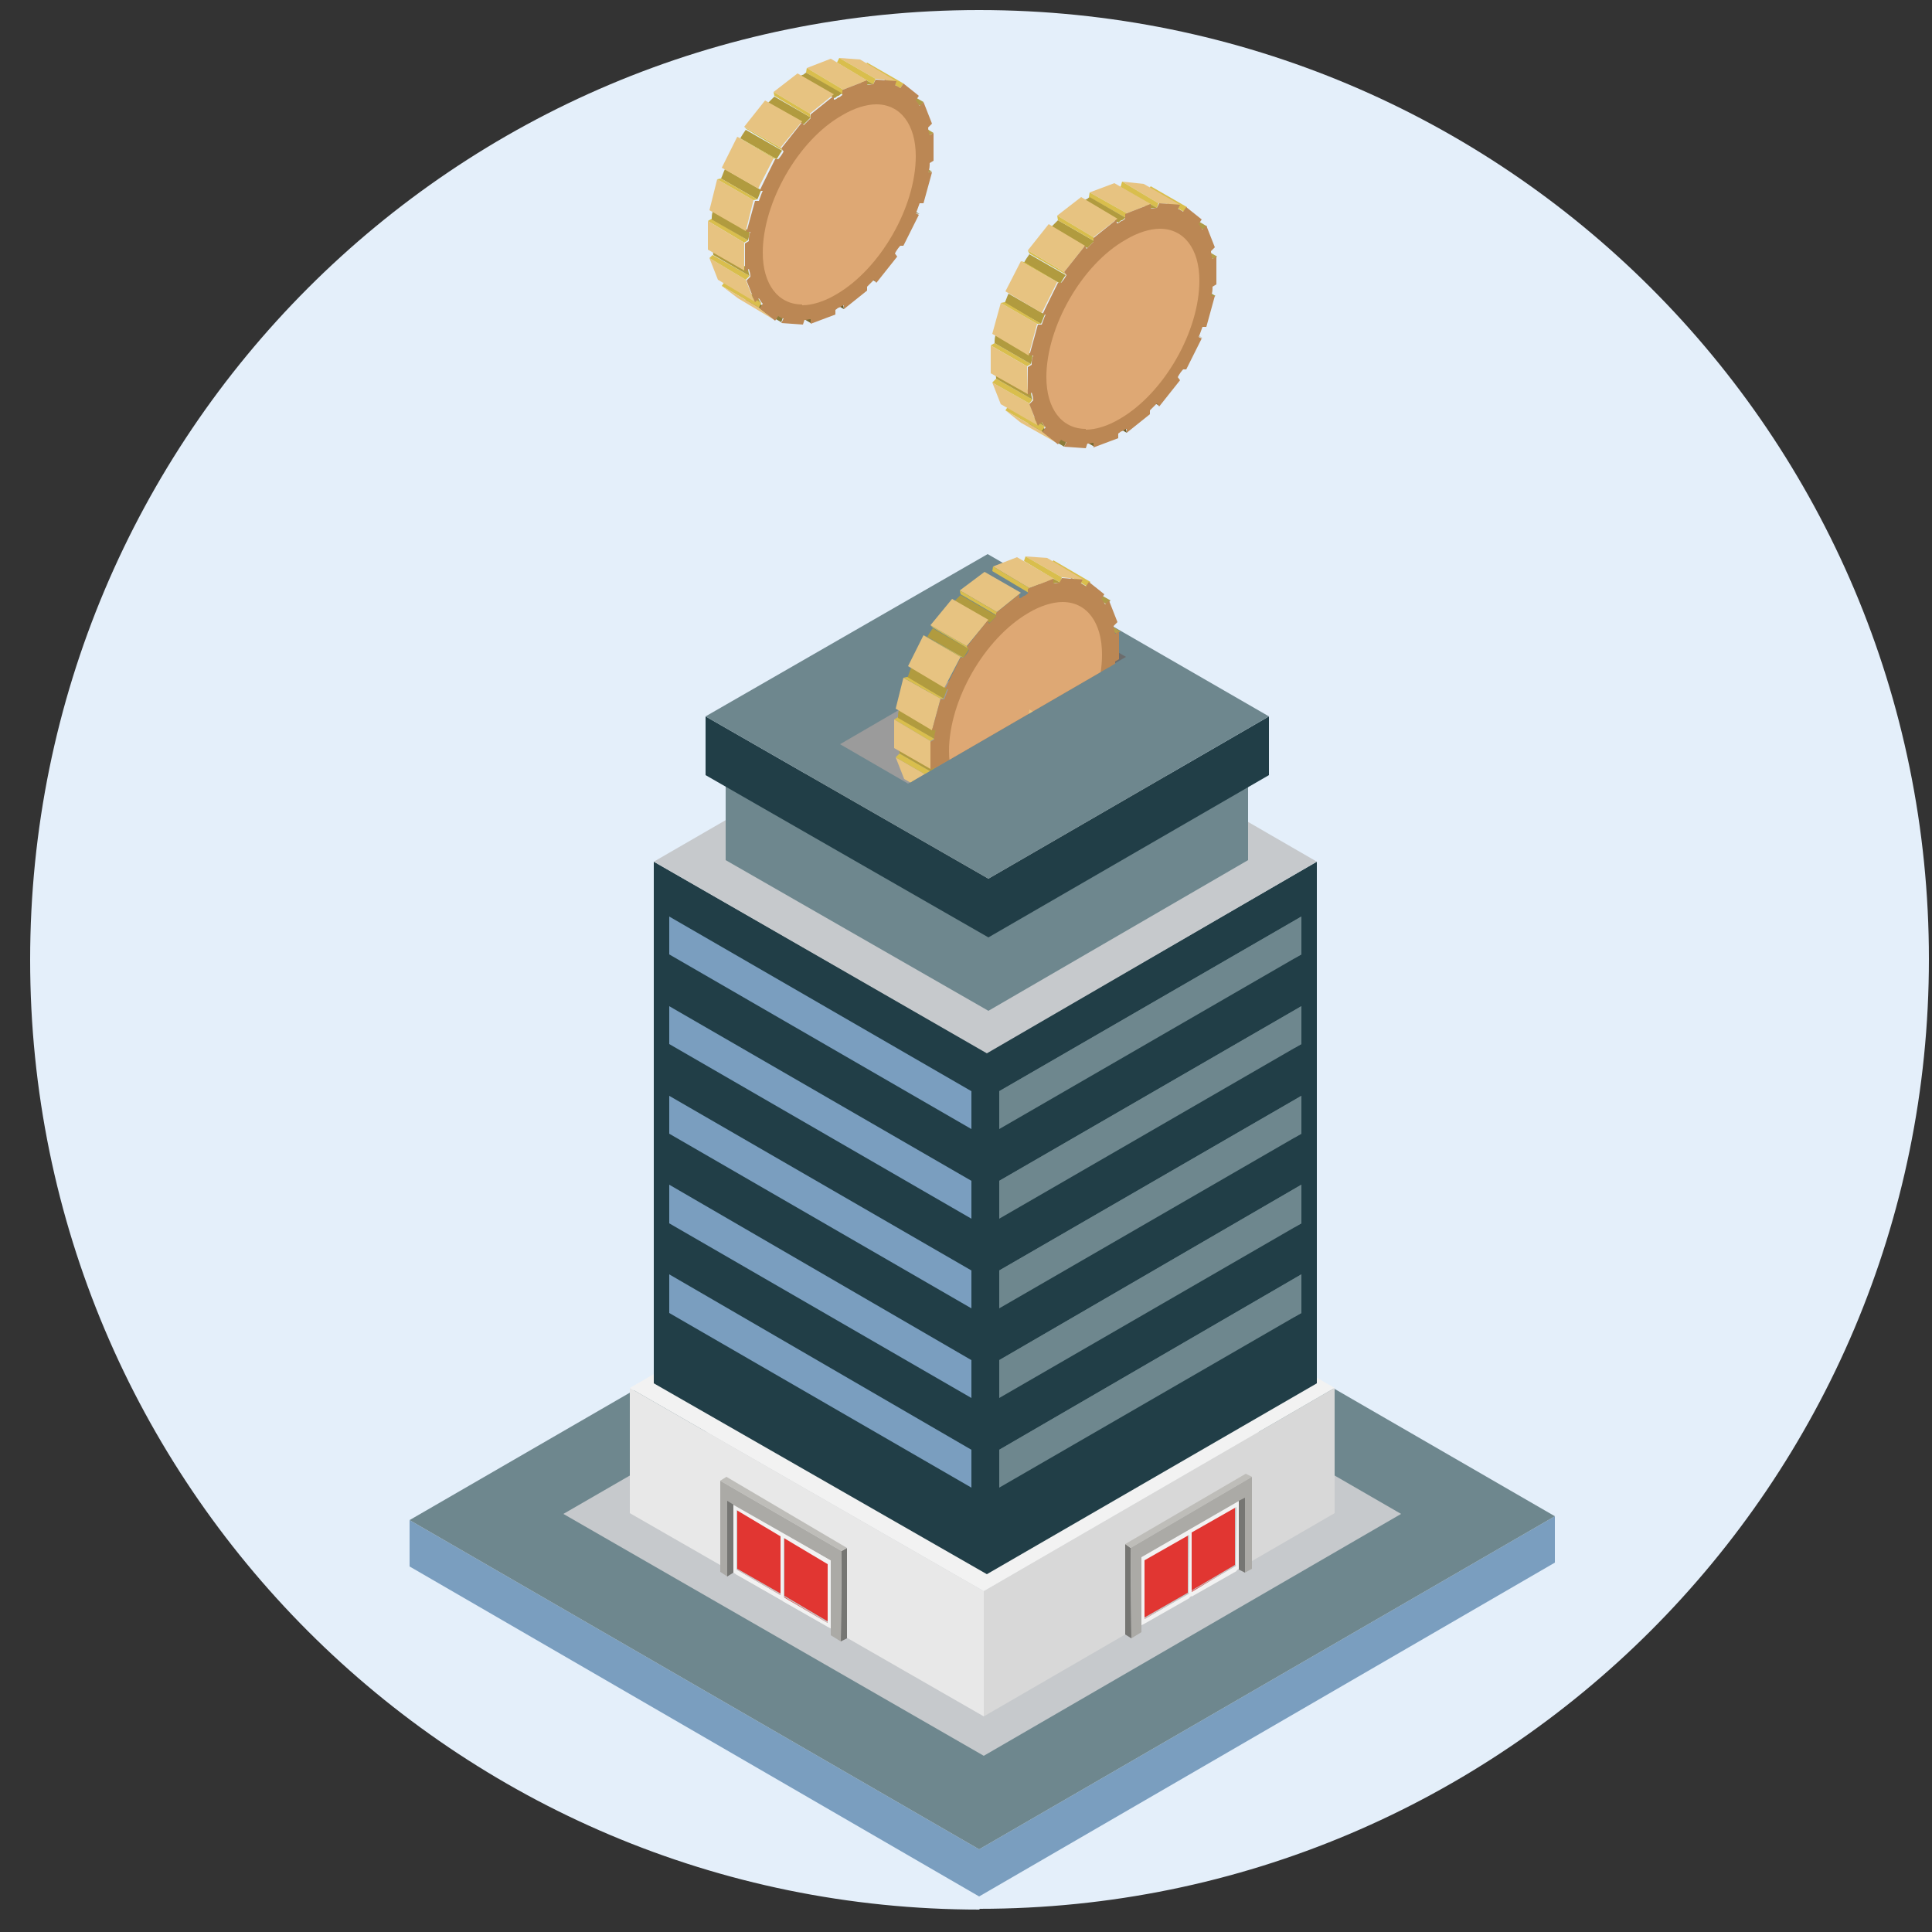 <?xml version="1.0" encoding="UTF-8"?>
<svg id="Layer_1" xmlns="http://www.w3.org/2000/svg" width="250" height="250" version="1.1" xmlns:xlink="http://www.w3.org/1999/xlink" viewBox="0 0 250 250">
  <rect x="0" y="0" width="250" height="250" fill="#333333" stroke="none"/>
  <!-- Generator: Adobe Illustrator 29.8.1, SVG Export Plug-In . SVG Version: 2.1.1 Build 2)  -->
  <defs>
    <style>
      .st0 {
        clip-path: url(#clippath-21);
      }

      .st1 {
        clip-path: url(#clippath-6);
      }

      .st2 {
        clip-path: url(#clippath-7);
      }

      .st3 {
        clip-path: url(#clippath-17);
      }

      .st4 {
        fill: #bebdb9;
      }

      .st5 {
        clip-path: url(#clippath-15);
      }

      .st6 {
        clip-path: url(#clippath-18);
      }

      .st7 {
        clip-path: url(#clippath-4);
      }

      .st8 {
        fill: #6a5e2c;
      }

      .st9 {
        clip-path: url(#clippath-22);
      }

      .st10 {
        clip-path: url(#clippath-23);
      }

      .st11 {
        fill: #8c7c3a;
      }

      .st12 {
        fill: #e13632;
      }

      .st13 {
        fill: #897a39;
      }

      .st14 {
        fill: #695d2b;
      }

      .st15 {
        clip-path: url(#clippath-9);
      }

      .st16 {
        clip-path: url(#clippath-10);
      }

      .st17 {
        fill: #213e47;
      }

      .st18 {
        clip-path: url(#clippath-25);
      }

      .st19 {
        clip-path: url(#clippath-27);
      }

      .st20 {
        fill: #f3f4f4;
      }

      .st21 {
        fill: #e7c381;
      }

      .st22 {
        fill: #4c875b;
      }

      .st23 {
        fill: #9b9b9b;
      }

      .st24 {
        clip-path: url(#clippath-11);
      }

      .st25 {
        fill: #ae9a48;
      }

      .st26 {
        fill: none;
      }

      .st27 {
        fill: #d9be4d;
      }

      .st28 {
        fill: #6e878e;
      }

      .st29 {
        clip-path: url(#clippath-28);
      }

      .st30 {
        fill: #767673;
      }

      .st31 {
        clip-path: url(#clippath-1);
      }

      .st32 {
        fill: #f2f2f2;
      }

      .st33 {
        fill: #bb8754;
      }

      .st34, .st35 {
        fill: #b8bfc1;
      }

      .st36 {
        fill: #e4effa;
      }

      .st37 {
        isolation: isolate;
      }

      .st38 {
        clip-path: url(#clippath-5);
      }

      .st39 {
        clip-path: url(#clippath-20);
      }

      .st40 {
        fill: #d8d8d8;
      }

      .st41 {
        clip-path: url(#clippath-8);
      }

      .st42 {
        fill: #6c6c6c;
      }

      .st43 {
        clip-path: url(#clippath-3);
      }

      .st44 {
        fill: #b19b3f;
      }

      .st45 {
        clip-path: url(#clippath-26);
      }

      .st46 {
        clip-path: url(#clippath-12);
      }

      .st47 {
        clip-path: url(#clippath-14);
      }

      .st48 {
        fill: #c5c5c5;
      }

      .st49 {
        clip-path: url(#clippath-19);
      }

      .st50 {
        fill: #abaaa6;
      }

      .st35 {
        fill-rule: evenodd;
      }

      .st51 {
        fill: #b49f4a;
      }

      .st52 {
        clip-path: url(#clippath-16);
      }

      .st53 {
        clip-path: url(#clippath-2);
      }

      .st54 {
        fill: #7a9ebf;
      }

      .st55 {
        fill: #a89545;
      }

      .st56 {
        clip-path: url(#clippath-13);
      }

      .st57 {
        fill: #786a31;
      }

      .st58 {
        fill: #dea874;
      }

      .st59 {
        clip-path: url(#clippath-24);
      }

      .st60 {
        clip-path: url(#clippath);
      }

      .st61 {
        fill: #c6c9cc;
      }

      .st62 {
        fill: #dbc04d;
      }

      .st63 {
        fill: #e8e8e8;
      }
    </style>
    <clipPath id="clippath">
      <path class="st26" d="M152.4,27.1l-4.7-2.7c.3,0,.5.2.7.3l4.7,2.7c-.2-.1-.5-.2-.7-.3Z"/>
    </clipPath>
    <clipPath id="clippath-1">
      <path class="st26" d="M135.2,55.2l-4.7-2.7c-.2-.2-.3-.4-.5-.7l4.7,2.7c.2.2.3.5.5.7Z"/>
    </clipPath>
    <clipPath id="clippath-2">
      <path class="st26" d="M148.8,27l-4.7-2.7c.3,0,.6-.1.9-.1l4.7,2.7c-.3,0-.6,0-.9.1Z"/>
    </clipPath>
    <clipPath id="clippath-3">
      <path class="st26" d="M133.6,51.7l-4.7-2.7c0-.3-.1-.7-.2-1l4.7,2.7c0,.3.1.7.2,1Z"/>
    </clipPath>
    <clipPath id="clippath-4">
      <path class="st26" d="M144.7,28.8l-4.7-2.7c.2,0,.3-.2.5-.3.2,0,.3-.2.5-.3l4.7,2.7c-.2,0-.3.2-.5.3-.2,0-.3.2-.5.3Z"/>
    </clipPath>
    <clipPath id="clippath-5">
      <path class="st26" d="M133.4,47.1l-4.7-2.7c0-.4,0-.8.2-1.2l4.7,2.7c0,.4-.1.8-.2,1.2Z"/>
    </clipPath>
    <clipPath id="clippath-6">
      <path class="st26" d="M140.7,32.1l-4.7-2.7c.3-.3.6-.6.9-.9l4.7,2.7c-.3.3-.6.6-.9.9Z"/>
    </clipPath>
    <clipPath id="clippath-7">
      <path class="st26" d="M134.7,41.9l-4.7-2.7c.2-.4.3-.8.5-1.2l4.7,2.7c-.2.4-.3.8-.5,1.2Z"/>
    </clipPath>
    <clipPath id="clippath-8">
      <path class="st26" d="M137.2,36.7l-4.7-2.7c.2-.4.5-.8.7-1.1l4.7,2.7c-.3.4-.5.8-.7,1.1Z"/>
    </clipPath>
    <clipPath id="clippath-9">
      <path class="st26" d="M115.8,11.1l-4.7-2.7c.3,0,.5.2.7.3l4.7,2.7c-.2-.1-.5-.2-.7-.3Z"/>
    </clipPath>
    <clipPath id="clippath-10">
      <path class="st26" d="M98.5,39.2l-4.7-2.7c-.2-.2-.3-.4-.5-.7l4.7,2.7c.2.2.3.5.5.7Z"/>
    </clipPath>
    <clipPath id="clippath-11">
      <path class="st26" d="M112.1,11l-4.7-2.7c.3,0,.6-.1.9-.1l4.7,2.7c-.3,0-.6,0-.9.1Z"/>
    </clipPath>
    <clipPath id="clippath-12">
      <path class="st26" d="M97,35.7l-4.7-2.7c0-.3-.1-.7-.2-1l4.7,2.7c0,.3.1.7.2,1Z"/>
    </clipPath>
    <clipPath id="clippath-13">
      <path class="st26" d="M108,12.7l-4.7-2.7c.2,0,.3-.2.5-.3.2,0,.3-.2.5-.3l4.7,2.7c-.2,0-.3.2-.5.3-.2,0-.3.2-.5.3Z"/>
    </clipPath>
    <clipPath id="clippath-14">
      <path class="st26" d="M96.8,31.1l-4.7-2.7c0-.4,0-.8.2-1.2l4.7,2.7c0,.4-.1.8-.2,1.2Z"/>
    </clipPath>
    <clipPath id="clippath-15">
      <path class="st26" d="M104,16.1l-4.7-2.7c.3-.3.6-.6.9-.9l4.7,2.7c-.3.3-.6.6-.9.9Z"/>
    </clipPath>
    <clipPath id="clippath-16">
      <path class="st26" d="M98,25.8l-4.7-2.7c.2-.4.3-.8.5-1.2l4.7,2.7c-.2.4-.3.8-.5,1.2Z"/>
    </clipPath>
    <clipPath id="clippath-17">
      <path class="st26" d="M100.5,20.6l-4.7-2.7c.2-.4.5-.8.7-1.1l4.7,2.7c-.3.4-.5.8-.7,1.1Z"/>
    </clipPath>
    <clipPath id="clippath-18">
      <polygon class="st26" points="141.9 67.6 150.3 82.4 115.8 102.4 108.5 90.5 125.3 67.6 141.9 67.6"/>
    </clipPath>
    <clipPath id="clippath-19">
      <path class="st26" d="M139.9,75.6l-4.7-2.7c.3,0,.5.2.7.3l4.7,2.7c-.2-.1-.5-.2-.7-.3Z"/>
    </clipPath>
    <clipPath id="clippath-20">
      <path class="st26" d="M122.7,103.7l-4.7-2.7c-.2-.2-.3-.4-.5-.7l4.7,2.7c.2.2.3.5.5.7Z"/>
    </clipPath>
    <clipPath id="clippath-21">
      <path class="st26" d="M136.3,75.5l-4.7-2.7c.3,0,.6-.1.9-.1l4.7,2.7c-.3,0-.6,0-.9.1Z"/>
    </clipPath>
    <clipPath id="clippath-22">
      <path class="st26" d="M121.1,100.2l-4.7-2.7c0-.3-.1-.7-.2-1l4.7,2.7c0,.3.1.7.2,1Z"/>
    </clipPath>
    <clipPath id="clippath-23">
      <path class="st26" d="M120.9,95.6l-4.7-2.7c0-.4,0-.8.2-1.2l4.7,2.7c0,.4-.1.8-.2,1.2Z"/>
    </clipPath>
    <clipPath id="clippath-24">
      <path class="st26" d="M128.1,80.6l-4.7-2.7c.3-.3.6-.6.9-.9l4.7,2.7c-.3.3-.6.6-.9.9Z"/>
    </clipPath>
    <clipPath id="clippath-25">
      <path class="st26" d="M122.1,90.4l-4.7-2.7c.2-.4.3-.8.5-1.3l4.7,2.7c-.2.4-.3.8-.5,1.3Z"/>
    </clipPath>
    <clipPath id="clippath-26">
      <path class="st26" d="M124.7,85.1l-4.7-2.7c.2-.4.5-.8.7-1.1l4.7,2.7c-.3.4-.5.8-.7,1.1Z"/>
    </clipPath>
    <clipPath id="clippath-27">
      <path class="st26" d="M133.5,95.1l-1.6-.9c.4-.3.7-.6.9-1.1.2-.4.4-.9.4-1.3l1.6.9c0,.4-.1.9-.4,1.3-.2.4-.6.8-.9,1.1Z"/>
    </clipPath>
    <clipPath id="clippath-28">
      <path class="st26" d="M132,95.5l-1.6-.9c.1,0,.3.1.4.1l1.6.9c-.2,0-.3,0-.4-.1Z"/>
    </clipPath>
  </defs>
  <g id="_x30_1_x5F_Basics_x5F_Icons_x5F_Illustrations_x2F_06_x5F_illustrations_x5F_Spot_x2F_a25-House-remote-control">
    <g id="_x30_6_x5F_illustrations_x5F_Spot">
      <path id="Path" class="st36" d="M126.7,247c67.9,0,122.9-55,122.9-122.9S194.6,1.3,126.7,1.3,3.9,56.3,3.9,124.2s55,122.9,122.9,122.9Z"/>
    </g>
  </g>
  <polygon class="st54" points="201.2 196.2 201.2 202.2 126.7 245.4 126.7 239.3 201.2 196.2"/>
  <polygon class="st54" points="126.7 239.3 126.7 245.4 53 202.7 53 196.7 126.7 239.3"/>
  <polygon class="st28" points="201.2 196.2 126.7 239.3 53 196.7 127.5 153.6 201.2 196.2"/>
  <polygon class="st61" points="181.3 195.9 127.3 227.2 72.9 195.9 127.1 164.6 181.3 195.9"/>
  <polygon class="st40" points="172.7 179.6 172.7 195.8 127.3 222.1 127.3 205.9 172.7 179.6"/>
  <polygon class="st63" points="127.3 205.9 127.3 222.1 81.5 195.8 81.5 179.6 127.3 205.9"/>
  <polygon class="st32" points="172.7 179.6 127.3 205.9 81.5 179.6 127.1 153.2 172.7 179.6"/>
  <polygon class="st17" points="170.4 111.5 170.4 179 127.7 203.7 127.7 136.2 170.4 111.5"/>
  <polygon class="st17" points="127.7 136.2 127.7 203.7 84.6 179 84.6 111.5 127.7 136.2"/>
  <polygon class="st61" points="170.4 111.5 127.7 136.3 84.6 111.5 127.5 86.7 170.4 111.5"/>
  <polygon class="st28" points="161.5 100 161.5 111.3 127.9 130.8 127.9 119.5 161.5 100"/>
  <polygon class="st28" points="127.9 119.5 127.9 130.8 93.9 111.3 93.9 100 127.9 119.5"/>
  <polygon class="st17" points="164.2 92.7 164.2 100.3 127.9 121.3 127.9 113.7 164.2 92.7"/>
  <polygon class="st17" points="127.9 113.7 127.9 121.3 91.3 100.3 91.3 92.7 127.9 113.7"/>
  <polygon class="st28" points="164.2 92.7 127.9 113.7 91.3 92.7 127.8 71.7 164.2 92.7"/>
  <polygon class="st30" points="108.8 212.4 109.6 212 109.6 200.3 108.9 200.7 108.8 212.4"/>
  <polygon class="st4" points="108.9 200.7 109.6 200.3 94 191.1 93.2 191.6 108.9 200.7"/>
  <polygon class="st50" points="94.9 201.9 94.9 203.2 94.1 204 93.2 203.4 93.2 191.6 108.9 200.7 108.8 212.4 107.5 211.6 107.5 209.7 94.9 201.9"/>
  <polygon class="st12" points="101.2 206.8 95.1 203.3 95.1 195 101.2 198.6 101.2 206.8"/>
  <polygon class="st48" points="95 195.3 95.4 195.1 95.4 203.5 95.3 203.5 95 203.4 95 195.3"/>
  <polygon class="st32" points="101 203.4 101 203.4 101 198.8 95.3 195.4 95.3 203.7 94.9 203.5 94.9 194.5 101.4 198.3 101.4 207.1 101 206.9 101 203.4"/>
  <polygon class="st32" points="95 202.9 101 206.4 101 207 95.2 203.7 95 202.9"/>
  <polygon class="st48" points="95.3 203.1 101 206.4 101 206.2 95.4 203 95.3 203.1"/>
  <polygon class="st12" points="107.3 210.4 101.2 206.8 101.2 198.5 107.3 202.2 107.3 210.4"/>
  <polygon class="st48" points="101.1 198.9 101.5 198.7 101.5 207 101.4 207.1 101.1 206.9 101.1 198.9"/>
  <polygon class="st32" points="107.1 207 107.1 207 107.1 202.4 101.4 199 101.4 207.2 101 207 101 198.1 107.5 201.9 107.5 210.7 107.1 210.5 107.1 207"/>
  <polygon class="st32" points="101.1 206.5 107.1 210 107.1 210.5 101.3 207.2 101.1 206.5"/>
  <polygon class="st48" points="101.4 206.6 107.1 210 107.1 209.8 101.5 206.5 101.4 206.6"/>
  <polygon class="st50" points="94.5 194.5 107.5 201.9 107.5 201.4 94.9 194.2 94.5 194.5"/>
  <polygon class="st30" points="94.1 204 94.9 203.5 94.9 194.7 94.1 194.2 94.1 204"/>
  <polygon class="st30" points="146.4 212 145.6 211.5 145.6 199.8 146.3 200.3 146.4 212"/>
  <polygon class="st4" points="146.3 200.3 145.6 199.8 161.2 190.7 162 191.1 146.3 200.3"/>
  <polygon class="st50" points="160.3 201.5 160.3 202.7 161.1 203.5 162 203 162 191.1 146.3 200.3 146.4 212 147.7 211.2 147.7 209.2 160.3 201.5"/>
  <polygon class="st12" points="154 206.4 160.1 202.8 160.1 194.5 154.1 198.1 154 206.4"/>
  <polygon class="st48" points="160.2 194.9 159.8 194.7 159.8 203 159.9 203.1 160.2 202.9 160.2 194.9"/>
  <polygon class="st32" points="154.2 203 154.2 203 154.2 198.3 160 195 159.9 203.3 160.3 203 160.3 194.1 153.8 197.9 153.8 206.6 154.2 206.4 154.2 203"/>
  <polygon class="st32" points="160.2 202.4 154.2 206 154.2 206.6 160 203.3 160.2 202.4"/>
  <polygon class="st48" points="160 202.6 154.2 205.9 154.2 205.8 159.8 202.5 160 202.6"/>
  <polygon class="st12" points="147.9 209.9 154 206.4 154 198.1 148 201.7 147.9 209.9"/>
  <polygon class="st48" points="154.1 198.4 153.7 198.2 153.7 206.6 153.8 206.6 154.1 206.5 154.1 198.4"/>
  <polygon class="st32" points="148.1 206.5 148.1 206.5 148.1 201.9 153.9 198.6 153.8 206.8 154.2 206.5 154.2 197.7 147.7 201.4 147.7 210.3 148.1 210.1 148.1 206.5"/>
  <polygon class="st32" points="154.1 206 148.1 209.5 148.1 210.1 153.9 206.8 154.1 206"/>
  <polygon class="st48" points="153.9 206.2 148.1 209.5 148.1 209.3 153.7 206.1 153.9 206.2"/>
  <polygon class="st50" points="160.7 194 147.7 201.5 147.7 201 160.3 193.8 160.7 194"/>
  <polygon class="st30" points="161.1 203.5 160.3 203.1 160.3 194.2 161.1 193.8 161.1 203.5"/>
  <polygon class="st54" points="125.7 141.2 125.7 146.1 86.6 123.5 86.6 118.6 125.7 141.2"/>
  <polygon class="st54" points="125.7 152.8 125.7 157.7 86.6 135.1 86.6 130.2 125.7 152.8"/>
  <polygon class="st54" points="125.7 164.4 125.7 169.3 86.6 146.7 86.6 141.8 125.7 164.4"/>
  <polygon class="st54" points="125.7 176 125.7 180.9 86.6 158.3 86.6 153.3 125.7 176"/>
  <polygon class="st54" points="125.7 187.6 125.7 192.5 86.6 169.9 86.6 164.9 125.7 187.6"/>
  <polygon class="st28" points="129.3 141.2 129.3 146.1 168.4 123.5 168.4 118.6 129.3 141.2"/>
  <polygon class="st28" points="167.5 120.2 129.3 142.3 129.3 141.2 168.4 118.6 168.4 123.5 167.5 124 167.5 120.2"/>
  <polygon class="st28" points="129.3 152.8 129.3 157.7 168.4 135.1 168.4 130.2 129.3 152.8"/>
  <polygon class="st28" points="167.5 131.8 129.3 153.9 129.3 152.8 168.4 130.2 168.4 135.1 167.5 135.6 167.5 131.8"/>
  <polygon class="st28" points="129.3 164.4 129.3 169.3 168.4 146.7 168.4 141.8 129.3 164.4"/>
  <polygon class="st28" points="167.5 143.4 129.3 165.5 129.3 164.4 168.4 141.8 168.4 146.7 167.5 147.2 167.5 143.4"/>
  <polygon class="st28" points="129.3 176 129.3 180.9 168.4 158.3 168.4 153.3 129.3 176"/>
  <polygon class="st28" points="167.5 155 129.3 177.1 129.3 176 168.4 153.3 168.4 158.3 167.5 158.8 167.5 155"/>
  <polygon class="st28" points="129.3 187.6 129.3 192.5 168.4 169.9 168.4 164.9 129.3 187.6"/>
  <polygon class="st28" points="167.5 166.6 129.3 188.7 129.3 187.6 168.4 164.9 168.4 169.9 167.5 170.4 167.5 166.6"/>
  <polygon class="st13" points="155.3 43.6 150.6 40.9 150.9 41 155.7 43.8 155.3 43.6"/>
  <polygon class="st14" points="150 52.5 145.3 49.8 145 49.4 149.8 52.1 150 52.5"/>
  <polygon class="st55" points="156.8 38.4 152.1 35.6 152.6 35.5 157.3 38.3 156.8 38.4"/>
  <polygon class="st8" points="145.8 56 141.1 53.3 141 52.7 145.7 55.5 145.8 56"/>
  <polygon class="st51" points="157 33.5 152.3 30.8 152.8 30.5 157.5 33.2 157 33.5"/>
  <polygon class="st57" points="141.6 57.8 136.9 55.1 136.9 54.5 141.7 57.2 141.6 57.8"/>
  <polygon class="st25" points="155.7 29.7 151 27 151.5 26.5 156.2 29.3 155.7 29.7"/>
  <polygon class="st11" points="137.7 57.8 133 55 133.3 54.4 138 57.1 137.7 57.8"/>
  <polygon class="st27" points="153.2 27.4 148.5 24.7 148.9 24.1 153.6 26.8 153.2 27.4"/>
  <g class="st37">
    <g class="st60">
      <path class="st33" d="M152.4,27.1l-4.7-2.7c.3,0,.5.2.7.3l4.7,2.7c-.2-.1-.5-.2-.7-.3"/>
    </g>
  </g>
  <polygon class="st27" points="134.8 55.8 130.1 53.1 130.5 52.5 135.2 55.2 134.8 55.8"/>
  <polygon class="st21" points="136.9 57.4 132.1 54.7 130.1 53.1 134.8 55.8 136.9 57.4"/>
  <g class="st37">
    <g class="st31">
      <path class="st44" d="M135.2,55.2l-4.7-2.7c-.2-.2-.3-.4-.5-.7l4.7,2.7c.2.2.3.5.5.7"/>
    </g>
  </g>
  <polygon class="st21" points="149.9 26.3 145.2 23.5 148 23.8 152.7 26.5 149.9 26.3"/>
  <polygon class="st27" points="149.7 26.9 145 24.2 145.2 23.5 149.9 26.3 149.7 26.9"/>
  <g class="st37">
    <g class="st53">
      <path class="st44" d="M148.8,27l-4.7-2.7c.3,0,.6-.1.9-.1l4.7,2.7c-.3,0-.6,0-.9.1"/>
    </g>
  </g>
  <polygon class="st21" points="134.2 55 129.5 52.3 128.4 49.5 133.2 52.2 134.2 55"/>
  <polygon class="st27" points="133.2 52.2 128.4 49.5 128.9 49 133.6 51.7 133.2 52.2"/>
  <g class="st37">
    <g class="st43">
      <path class="st44" d="M133.6,51.7l-4.7-2.7c0-.3-.1-.7-.2-1l4.7,2.7c0,.3.1.7.2,1"/>
    </g>
  </g>
  <polygon class="st21" points="145.8 27.6 141 24.9 144.2 23.7 148.9 26.4 145.8 27.6"/>
  <polygon class="st27" points="145.7 28.2 140.9 25.5 141 24.9 145.8 27.6 145.7 28.2"/>
  <g class="st37">
    <g class="st7">
      <path class="st44" d="M144.7,28.8l-4.7-2.7c.2,0,.3-.2.5-.3.2,0,.3-.2.5-.3l4.7,2.7c-.2,0-.3.2-.5.3-.2,0-.3.2-.5.3"/>
    </g>
  </g>
  <polygon class="st27" points="132.9 47.4 128.2 44.7 128.7 44.4 133.4 47.1 132.9 47.4"/>
  <polygon class="st21" points="133 51 128.2 48.3 128.2 44.7 132.9 47.4 133 51"/>
  <g class="st37">
    <g class="st38">
      <path class="st44" d="M133.4,47.1l-4.7-2.7c0-.4,0-.8.2-1.2l4.7,2.7c0,.4-.1.8-.2,1.2"/>
    </g>
  </g>
  <g class="st37">
    <g class="st1">
      <path class="st44" d="M140.7,32.1l-4.7-2.7c.3-.3.6-.6.9-.9l4.7,2.7c-.3.3-.6.6-.9.9"/>
    </g>
  </g>
  <polygon class="st21" points="141.5 30.7 136.8 27.9 139.9 25.5 144.6 28.3 141.5 30.7"/>
  <polygon class="st27" points="141.6 31.2 136.9 28.5 136.8 27.9 141.5 30.7 141.6 31.2"/>
  <g class="st37">
    <g class="st2">
      <path class="st44" d="M134.7,41.9l-4.7-2.7c.2-.4.3-.8.5-1.2l4.7,2.7c-.2.4-.3.8-.5,1.2"/>
    </g>
  </g>
  <polygon class="st21" points="133.1 46 128.4 43.2 129.5 39.2 134.2 41.9 133.1 46"/>
  <polygon class="st27" points="134.2 41.9 129.5 39.2 130 39.1 134.7 41.9 134.2 41.9"/>
  <g class="st37">
    <g class="st41">
      <path class="st44" d="M137.2,36.7l-4.7-2.7c.2-.4.5-.8.7-1.1l4.7,2.7c-.3.4-.5.8-.7,1.1"/>
    </g>
  </g>
  <polygon class="st27" points="137.9 35.5 133.2 32.8 133 32.4 137.7 35.2 137.9 35.5"/>
  <polygon class="st21" points="137.7 35.2 133 32.4 135.7 29 140.4 31.8 137.7 35.2"/>
  <polygon class="st21" points="134.8 40.5 130.1 37.7 132.1 33.8 136.8 36.5 134.8 40.5"/>
  <path class="st33" d="M145.8,27.6l3.1-1.2v.6c.2,0,.5-.1.8-.1l.3-.6,2.7.2-.3.6c.3,0,.5.2.7.3l.4-.6,2,1.6-.4.6c.2.2.3.4.5.7l.5-.5,1.1,2.8-.5.5c0,.3.1.7.2,1l.5-.3v3.6s-.5.3-.5.3c0,.4,0,.8-.2,1.2h.5c0,0-1.1,4-1.1,4h-.5c-.2.5-.3.9-.5,1.3l.4.2-2,4h-.4c-.2.2-.5.6-.7,1l.3.4-2.7,3.4-.3-.4c-.3.3-.6.6-.9.9v.5c0,0-3,2.4-3,2.4v-.5c-.2,0-.4.2-.6.3-.2,0-.3.2-.5.3v.6c0,0-3.2,1.2-3.2,1.2v-.6c-.2,0-.5.1-.8.1l-.2.6-2.8-.2.3-.6c-.3,0-.5-.2-.7-.3l-.4.6-2-1.6.4-.6c-.2-.2-.3-.4-.5-.7l-.5.5-1.1-2.8.5-.5c0-.3-.1-.7-.2-1l-.5.3v-3.6s.5-.3.5-.3c0-.4,0-.8.2-1.2h-.5c0,0,1.1-4,1.1-4h.5c.2-.5.3-.9.5-1.3h-.4c0-.1,2-4.1,2-4.1h.4c.2-.2.5-.6.7-1l-.3-.4,2.7-3.4.2.4c.3-.3.6-.6.9-.9v-.5c0,0,3-2.4,3-2.4v.5c.3,0,.4-.2.6-.3.2,0,.3-.2.5-.3v-.6Z"/>
  <polygon class="st27" points="136.8 36.5 132.1 33.8 132.5 33.9 137.2 36.7 136.8 36.5"/>
  <path class="st58" d="M140.5,55.5c-3.1,0-5.1-2.6-5.1-6.7,0-6.5,4.6-14.6,10.3-17.8,1.5-.9,3.1-1.4,4.4-1.4,3.1,0,5.1,2.6,5.1,6.7,0,6.6-4.6,14.6-10.3,17.9-1.5.9-3.1,1.4-4.4,1.4Z"/>
  <polygon class="st13" points="118.6 27.6 113.9 24.9 114.3 25 119 27.7 118.6 27.6"/>
  <polygon class="st14" points="113.4 36.5 108.6 33.7 108.4 33.4 113.1 36.1 113.4 36.5"/>
  <polygon class="st55" points="120.2 22.3 115.4 19.6 115.9 19.5 120.6 22.2 120.2 22.3"/>
  <polygon class="st8" points="109.2 40 104.4 37.2 104.4 36.7 109.1 39.4 109.2 40"/>
  <polygon class="st51" points="120.3 17.5 115.6 14.7 116.1 14.4 120.8 17.2 120.3 17.5"/>
  <polygon class="st57" points="104.9 41.8 100.2 39 100.3 38.4 105 41.2 104.9 41.8"/>
  <polygon class="st25" points="119.1 13.7 114.3 10.9 114.8 10.5 119.5 13.2 119.1 13.7"/>
  <polygon class="st11" points="101.1 41.7 96.4 39 96.6 38.3 101.3 41.1 101.1 41.7"/>
  <polygon class="st27" points="116.5 11.4 111.8 8.6 112.2 8.1 116.9 10.8 116.5 11.4"/>
  <g class="st37">
    <g class="st15">
      <path class="st33" d="M115.8,11.1l-4.7-2.7c.3,0,.5.2.7.3l4.7,2.7c-.2-.1-.5-.2-.7-.3"/>
    </g>
  </g>
  <polygon class="st27" points="98.2 39.8 93.4 37 93.8 36.4 98.5 39.2 98.2 39.8"/>
  <polygon class="st21" points="100.2 41.4 95.5 38.6 93.4 37 98.2 39.8 100.2 41.4"/>
  <g class="st37">
    <g class="st16">
      <path class="st44" d="M98.5,39.2l-4.7-2.7c-.2-.2-.3-.4-.5-.7l4.7,2.7c.2.2.3.5.5.7"/>
    </g>
  </g>
  <polygon class="st21" points="113.3 10.2 108.6 7.5 111.3 7.7 116 10.5 113.3 10.2"/>
  <polygon class="st27" points="113 10.9 108.3 8.1 108.6 7.5 113.3 10.2 113 10.9"/>
  <g class="st37">
    <g class="st24">
      <path class="st44" d="M112.1,11l-4.7-2.7c.3,0,.6-.1.9-.1l4.7,2.7c-.3,0-.6,0-.9.1"/>
    </g>
  </g>
  <polygon class="st21" points="97.6 39 92.9 36.2 91.8 33.4 96.5 36.2 97.6 39"/>
  <polygon class="st27" points="96.5 36.2 91.8 33.4 92.2 33 97 35.7 96.5 36.2"/>
  <g class="st37">
    <g class="st46">
      <path class="st44" d="M97,35.7l-4.7-2.7c0-.3-.1-.7-.2-1l4.7,2.7c0,.3.1.7.2,1"/>
    </g>
  </g>
  <polygon class="st21" points="109.1 11.6 104.4 8.8 107.5 7.6 112.2 10.4 109.1 11.6"/>
  <polygon class="st27" points="109 12.2 104.3 9.4 104.4 8.8 109.1 11.6 109 12.2"/>
  <g class="st37">
    <g class="st56">
      <path class="st44" d="M108,12.7l-4.7-2.7c.2,0,.3-.2.5-.3.2,0,.3-.2.5-.3l4.7,2.7c-.2,0-.3.2-.5.3-.2,0-.3.2-.5.3"/>
    </g>
  </g>
  <polygon class="st27" points="96.3 31.4 91.6 28.6 92.1 28.3 96.8 31.1 96.3 31.4"/>
  <polygon class="st21" points="96.3 35 91.6 32.3 91.6 28.6 96.3 31.4 96.3 35"/>
  <g class="st37">
    <g class="st47">
      <path class="st44" d="M96.8,31.1l-4.7-2.7c0-.4,0-.8.2-1.2l4.7,2.7c0,.4-.1.8-.2,1.2"/>
    </g>
  </g>
  <g class="st37">
    <g class="st5">
      <path class="st44" d="M104,16.1l-4.7-2.7c.3-.3.6-.6.9-.9l4.7,2.7c-.3.3-.6.6-.9.9"/>
    </g>
  </g>
  <polygon class="st21" points="104.8 14.7 100.1 11.9 103.2 9.5 107.9 12.2 104.8 14.7"/>
  <polygon class="st27" points="104.9 15.2 100.2 12.4 100.1 11.9 104.8 14.7 104.9 15.2"/>
  <g class="st37">
    <g class="st52">
      <path class="st44" d="M98,25.8l-4.7-2.7c.2-.4.3-.8.5-1.2l4.7,2.7c-.2.4-.3.8-.5,1.2"/>
    </g>
  </g>
  <polygon class="st21" points="96.5 29.9 91.8 27.2 92.8 23.2 97.5 25.9 96.5 29.9"/>
  <polygon class="st27" points="97.5 25.9 92.8 23.2 93.3 23.1 98 25.8 97.5 25.9"/>
  <g class="st37">
    <g class="st3">
      <path class="st44" d="M100.5,20.6l-4.7-2.7c.2-.4.5-.8.7-1.1l4.7,2.7c-.3.4-.5.8-.7,1.1"/>
    </g>
  </g>
  <polygon class="st27" points="101.3 19.5 96.6 16.7 96.3 16.4 101 19.1 101.3 19.5"/>
  <polygon class="st21" points="101 19.1 96.3 16.4 99 13 103.8 15.7 101 19.1"/>
  <polygon class="st21" points="98.1 24.4 93.4 21.7 95.4 17.7 100.1 20.5 98.1 24.4"/>
  <path class="st33" d="M109.1,11.6l3.1-1.2v.6c.2,0,.5-.1.8-.1l.3-.6,2.7.2-.2.6c.3,0,.5.2.7.3l.4-.6,2,1.6-.4.6c.2.2.3.4.5.7l.5-.5,1.1,2.8-.5.5c0,.3.1.7.2,1l.5-.3v3.6s-.5.3-.5.3c0,.4,0,.8-.2,1.2h.5c0,0-1.1,4-1.1,4h-.5c-.2.5-.3.9-.5,1.3l.4.2-2,4h-.4c-.2.2-.5.6-.7,1l.3.4-2.7,3.4-.3-.4c-.3.3-.6.6-.9.9v.5c0,0-3,2.4-3,2.4v-.5c-.2,0-.4.2-.6.3-.2,0-.3.2-.5.3v.6c0,0-3.2,1.2-3.2,1.2v-.6c-.2,0-.5.1-.8.1l-.2.6-2.8-.2.3-.6c-.3,0-.5-.2-.7-.3l-.4.6-2-1.6.4-.6c-.2-.2-.3-.4-.5-.7l-.5.5-1.1-2.8.5-.5c0-.3-.1-.7-.2-1l-.5.3v-3.6s.5-.3.5-.3c0-.4,0-.8.2-1.2h-.5c0,0,1.1-4,1.1-4h.5c.2-.5.3-.9.5-1.3h-.4c0-.1,2-4.1,2-4.1h.4c.2-.2.5-.6.7-1l-.3-.4,2.7-3.4.2.4c.3-.3.6-.6.9-.9v-.5c0,0,3-2.4,3-2.4v.5c.3,0,.4-.2.6-.3.2,0,.3-.2.5-.3v-.6Z"/>
  <polygon class="st27" points="100.1 20.5 95.4 17.7 95.8 17.9 100.5 20.6 100.1 20.5"/>
  <path class="st58" d="M103.8,39.4c-3.1,0-5.1-2.6-5.1-6.7,0-6.5,4.6-14.6,10.3-17.8,1.5-.9,3.1-1.4,4.4-1.4,3.1,0,5.1,2.6,5.1,6.7,0,6.6-4.6,14.6-10.3,17.9-1.5.9-3.1,1.4-4.4,1.4Z"/>
  <polygon class="st23" points="136.9 79.9 136.9 90.1 117.5 101.4 108.7 96.3 136.9 79.9"/>
  <polygon class="st42" points="145.7 85 136.9 90.1 136.9 79.9 145.7 85"/>
  <g class="st6">
    <polygon class="st13" points="142.8 92.1 138 89.4 138.4 89.5 143.2 92.3 142.8 92.1"/>
    <polygon class="st14" points="137.5 101 132.8 98.3 132.5 97.9 137.3 100.6 137.5 101"/>
    <polygon class="st55" points="144.3 86.8 139.6 84.1 140.1 84 144.8 86.8 144.3 86.8"/>
    <polygon class="st8" points="133.3 104.5 128.6 101.8 128.5 101.2 133.2 104 133.3 104.5"/>
    <polygon class="st51" points="144.5 82 139.8 79.2 140.3 78.9 145 81.7 144.5 82"/>
    <polygon class="st57" points="129 106.3 124.3 103.6 124.4 103 129.1 105.7 129 106.3"/>
    <polygon class="st25" points="143.2 78.2 138.5 75.4 139 75 143.7 77.7 143.2 78.2"/>
    <polygon class="st11" points="125.2 106.3 120.5 103.5 120.7 102.9 125.5 105.6 125.2 106.3"/>
    <polygon class="st27" points="140.7 75.9 136 73.1 136.3 72.5 141.1 75.3 140.7 75.9"/>
    <g class="st37">
      <g class="st49">
        <path class="st33" d="M139.9,75.6l-4.7-2.7c.3,0,.5.2.7.3l4.7,2.7c-.2-.1-.5-.2-.7-.3"/>
      </g>
    </g>
    <polygon class="st27" points="122.3 104.3 117.6 101.6 117.9 101 122.7 103.7 122.3 104.3"/>
    <polygon class="st21" points="124.3 105.9 119.6 103.2 117.6 101.6 122.3 104.3 124.3 105.9"/>
    <g class="st37">
      <g class="st39">
        <path class="st44" d="M122.7,103.7l-4.7-2.7c-.2-.2-.3-.4-.5-.7l4.7,2.7c.2.2.3.5.5.7"/>
      </g>
    </g>
    <polygon class="st21" points="137.4 74.7 132.7 72 135.5 72.2 140.2 75 137.4 74.7"/>
    <polygon class="st27" points="137.2 75.4 132.5 72.6 132.7 72 137.4 74.7 137.2 75.4"/>
    <g class="st37">
      <g class="st0">
        <path class="st44" d="M136.3,75.5l-4.7-2.7c.3,0,.6-.1.9-.1l4.7,2.7c-.3,0-.6,0-.9.1"/>
      </g>
    </g>
    <polygon class="st21" points="121.7 103.5 117 100.8 115.9 98 120.6 100.7 121.7 103.5"/>
    <polygon class="st27" points="120.6 100.7 115.9 98 116.4 97.5 121.1 100.2 120.6 100.7"/>
    <g class="st37">
      <g class="st9">
        <path class="st44" d="M121.1,100.2l-4.7-2.7c0-.3-.1-.7-.2-1l4.7,2.7c0,.3.1.7.2,1"/>
      </g>
    </g>
    <polygon class="st21" points="133.2 76.1 128.5 73.3 131.6 72.1 136.4 74.9 133.2 76.1"/>
    <polygon class="st27" points="133.1 76.7 128.4 73.9 128.5 73.3 133.2 76.1 133.1 76.7"/>
    <polygon class="st27" points="120.4 95.9 115.7 93.1 116.2 92.8 120.9 95.6 120.4 95.9"/>
    <polygon class="st21" points="120.4 99.5 115.7 96.8 115.7 93.1 120.4 95.9 120.4 99.5"/>
    <g class="st37">
      <g class="st10">
        <path class="st44" d="M120.9,95.6l-4.7-2.7c0-.4,0-.8.2-1.2l4.7,2.7c0,.4-.1.8-.2,1.2"/>
      </g>
    </g>
    <g class="st37">
      <g class="st59">
        <path class="st44" d="M128.1,80.6l-4.7-2.7c.3-.3.6-.6.9-.9l4.7,2.7c-.3.3-.6.6-.9.9"/>
      </g>
    </g>
    <polygon class="st21" points="129 79.2 124.2 76.4 127.4 74 132.1 76.7 129 79.2"/>
    <polygon class="st27" points="129.1 79.7 124.3 76.9 124.2 76.4 129 79.2 129.1 79.7"/>
    <g class="st37">
      <g class="st18">
        <path class="st44" d="M122.1,90.4l-4.7-2.7c.2-.4.3-.8.5-1.3l4.7,2.7c-.2.4-.3.8-.5,1.3"/>
      </g>
    </g>
    <polygon class="st21" points="120.6 94.5 115.9 91.7 116.9 87.7 121.7 90.4 120.6 94.5"/>
    <polygon class="st27" points="121.7 90.4 116.9 87.7 117.4 87.6 122.1 90.4 121.7 90.4"/>
    <g class="st37">
      <g class="st45">
        <path class="st44" d="M124.7,85.1l-4.7-2.7c.2-.4.5-.8.7-1.1l4.7,2.7c-.3.4-.5.8-.7,1.1"/>
      </g>
    </g>
    <polygon class="st27" points="125.4 84 120.7 81.2 120.4 80.9 125.1 83.6 125.4 84"/>
    <polygon class="st21" points="125.1 83.6 120.4 80.9 123.2 77.5 127.9 80.2 125.1 83.6"/>
    <polygon class="st21" points="122.2 89 117.5 86.2 119.5 82.2 124.3 85 122.2 89"/>
    <path class="st33" d="M133.2,76.1l3.1-1.2v.6c.2,0,.5-.1.8-.1l.3-.6,2.7.2-.3.6c.3,0,.5.2.7.3l.4-.6,2,1.6-.4.6c.2.2.3.4.5.7l.5-.5,1.1,2.8-.5.5c0,.3.1.7.2,1l.5-.3v3.6s-.5.3-.5.3c0,.4,0,.8-.2,1.2h.5c0,0-1.1,4-1.1,4h-.5c-.2.5-.3.9-.5,1.3l.4.2-2,4h-.4c-.2.2-.5.6-.7,1l.3.4-2.7,3.4-.3-.4c-.3.3-.6.6-.9.9v.5c0,0-3,2.4-3,2.4v-.5c-.2,0-.4.2-.6.3-.2,0-.3.2-.5.3v.6c0,0-3.2,1.2-3.2,1.2v-.6c-.2,0-.5.1-.8.1l-.2.6-2.8-.2.3-.6c-.3,0-.5-.2-.7-.3l-.4.6-2-1.6.4-.6c-.2-.2-.3-.4-.5-.7l-.5.5-1.1-2.8.5-.5c0-.3-.1-.7-.2-1l-.5.3v-3.6s.5-.3.5-.3c0-.4,0-.8.2-1.2h-.5c0,0,1.1-4,1.1-4h.5c.2-.5.3-.9.5-1.3h-.4c0-.1,2-4.1,2-4.1h.4c.2-.2.5-.6.7-1l-.3-.4,2.7-3.4.2.4c.3-.3.6-.6.9-.9v-.5c0,0,3-2.4,3-2.4v.5c.3,0,.4-.2.6-.3.2,0,.3-.2.5-.3v-.6Z"/>
    <polygon class="st27" points="124.3 85 119.5 82.2 119.9 82.4 124.7 85.1 124.3 85"/>
    <path class="st58" d="M127.9,104c-3.1,0-5.1-2.6-5.1-6.8,0-6.6,4.6-14.6,10.3-17.9,1.5-.9,3.1-1.4,4.4-1.4,3.1,0,5.1,2.6,5.1,6.8,0,6.6-4.6,14.6-10.3,17.9-1.5.9-3.1,1.4-4.4,1.4Z"/>
    <polygon class="st44" points="132.3 99.3 130.7 98.3 130.7 96.8 132.3 97.7 132.3 99.3"/>
    <g class="st37">
      <g class="st19">
        <path class="st21" d="M133.5,95.1l-1.6-.9c.4-.3.7-.6.9-1.1.2-.4.4-.9.4-1.3l1.6.9c0,.4-.1.9-.4,1.3-.2.4-.6.8-.9,1.1"/>
      </g>
    </g>
    <g class="st37">
      <g class="st29">
        <path class="st62" d="M132,95.5l-1.6-.9c.1,0,.3.1.4.1l1.6.9c-.2,0-.3,0-.4-.1"/>
      </g>
    </g>
  </g>
  <g id="_x30_1_x5F_Basics_x5F_Icons_x5F_Illustrations_x2F_06_x5F_illustrations_x5F_128x128_x2F_Status_x2F_w36-add-home-disabled">
    <g id="w36-add-home-disabled">
      <ellipse id="Oval" class="st20" cx="-180.4" cy="221.2" rx="103.2" ry="101.5"/>
      <polygon id="Path1" data-name="Path" class="st17" points="-232.9 177.4 -236.4 177.4 -269.4 208.8 -200 208.9 -232.9 177.4"/>
      <path id="Path2" data-name="Path" class="st34" d="M-226.7,226.4c4.9,0,8.9-3.9,8.9-8.8s-4-8.8-8.9-8.8-8.9,3.9-8.9,8.8,4,8.8,8.9,8.8Z"/>
      <path id="Path3" data-name="Path" class="st28" d="M-234.7,213.1c2.7-4.4,8.4-5.8,12.7-3.2,4.3,2.6,5.5,8.2,2.8,12.6-.4.6-.8,1.1-1.3,1.6,1.5-4,0-8.5-3.6-10.8-3.7-2.3-8.4-1.5-11.4,1.6.2-.6.5-1.2.9-1.8Z"/>
      <path id="Path4" data-name="Path" class="st34" d="M-170.7,257.9c2.6,0,5.1,1,6.9,2.8,1.8,1.8,2.9,4.2,2.9,6.7v36.1h-19.6v-36.1c0-1.2.2-2.5.8-3.6.5-1.1,1.2-2.2,2.1-3.1.9-.9,2-1.6,3.2-2,1.2-.5,2.5-.7,3.8-.7h0Z"/>
      <path id="Path5" data-name="Path" class="st28" d="M-160.9,267.3v36.1h-2v-33c0-2.5-1-4.9-2.7-6.7-1.7-1.8-4.1-2.8-6.5-2.8s-2.4.2-3.5.7c-1.1.5-2.1,1.2-3,2,0,0,0,0-.1.1,0,0,0-.1,0-.2.5-1.1,1.1-2.2,2-3.1.9-.9,1.9-1.6,3-2,1.1-.5,2.3-.7,3.5-.7,2.5,0,4.8,1,6.5,2.8,1.7,1.8,2.7,4.2,2.7,6.7h0Z"/>
      <polygon id="Path6" data-name="Path" class="st28" points="-202.6 208.9 -235.6 177.4 -195.6 177.4 -162.7 208.8 -202.6 208.9"/>
      <polygon id="Path7" data-name="Path" class="st34" points="-169.8 208.9 -192.9 208.9 -192.9 242.2 -169.8 242.2 -169.8 208.9"/>
      <polygon id="Path8" data-name="Path" class="st17" points="-93.3 232 -87.9 222.9 -75.5 242.2 -86.2 242.2 -93.3 232"/>
      <polygon id="Path9" data-name="Path" class="st34" points="-96.9 226.4 -107.5 242.5 -107.5 303.4 -96.9 303.4 -86.2 303.4 -86.2 242.3 -96.9 226.4"/>
      <polygon id="Path10" data-name="Path" class="st34" points="-160.9 299.9 -187.6 299.9 -187.6 303.4 -160.9 303.4 -160.9 299.9"/>
      <polygon id="Path11" data-name="Path" class="st35" points="-192.9 303.4 -192.9 238.7 -191.1 238.7 -191.1 303.4 -192.9 303.4"/>
      <polygon id="Path12" data-name="Path" class="st28" points="-88 223 -181.4 222.9 -198.2 247.4 -102 247.4 -88 223"/>
      <polygon id="Path13" data-name="Path" class="st34" points="-134.9 261.6 -145.4 261.6 -145.4 271.1 -134.9 271.1 -134.9 261.6"/>
      <polygon id="Path14" data-name="Path" class="st34" points="-230 254 -240.6 254 -240.6 263.6 -230 263.6 -230 254"/>
      <polygon id="Path15" data-name="Path" class="st34" points="-230 261.6 -240.6 261.6 -240.6 278.1 -230 278.1 -230 261.6"/>
      <polygon id="Path16" data-name="Path" class="st34" points="-119.1 261.6 -129.6 261.6 -129.6 271.1 -119.1 271.1 -119.1 261.6"/>
      <polygon id="Path17" data-name="Path" class="st34" points="-214.3 254 -224.8 254 -224.8 263.6 -214.3 263.6 -214.3 254"/>
      <polygon id="Path18" data-name="Path" class="st34" points="-214.3 261.6 -224.8 261.6 -224.8 278.1 -214.3 278.1 -214.3 261.6"/>
      <ellipse id="Oval1" data-name="Oval" class="st28" cx="-125.3" cy="292" rx="14.2" ry="13.1"/>
      <ellipse id="Oval2" data-name="Oval" class="st22" cx="-272.7" cy="245.9" rx="23.3" ry="23"/>
      <path id="Path19" data-name="Path" class="st34" d="M-269.7,303.4H-86.2c-15.5,10.5-32.2,21.8-75,21.8s-56.2,14.9-95,14.9-44.5-29.3-13.5-36.8Z"/>
    </g>
  </g>
</svg>